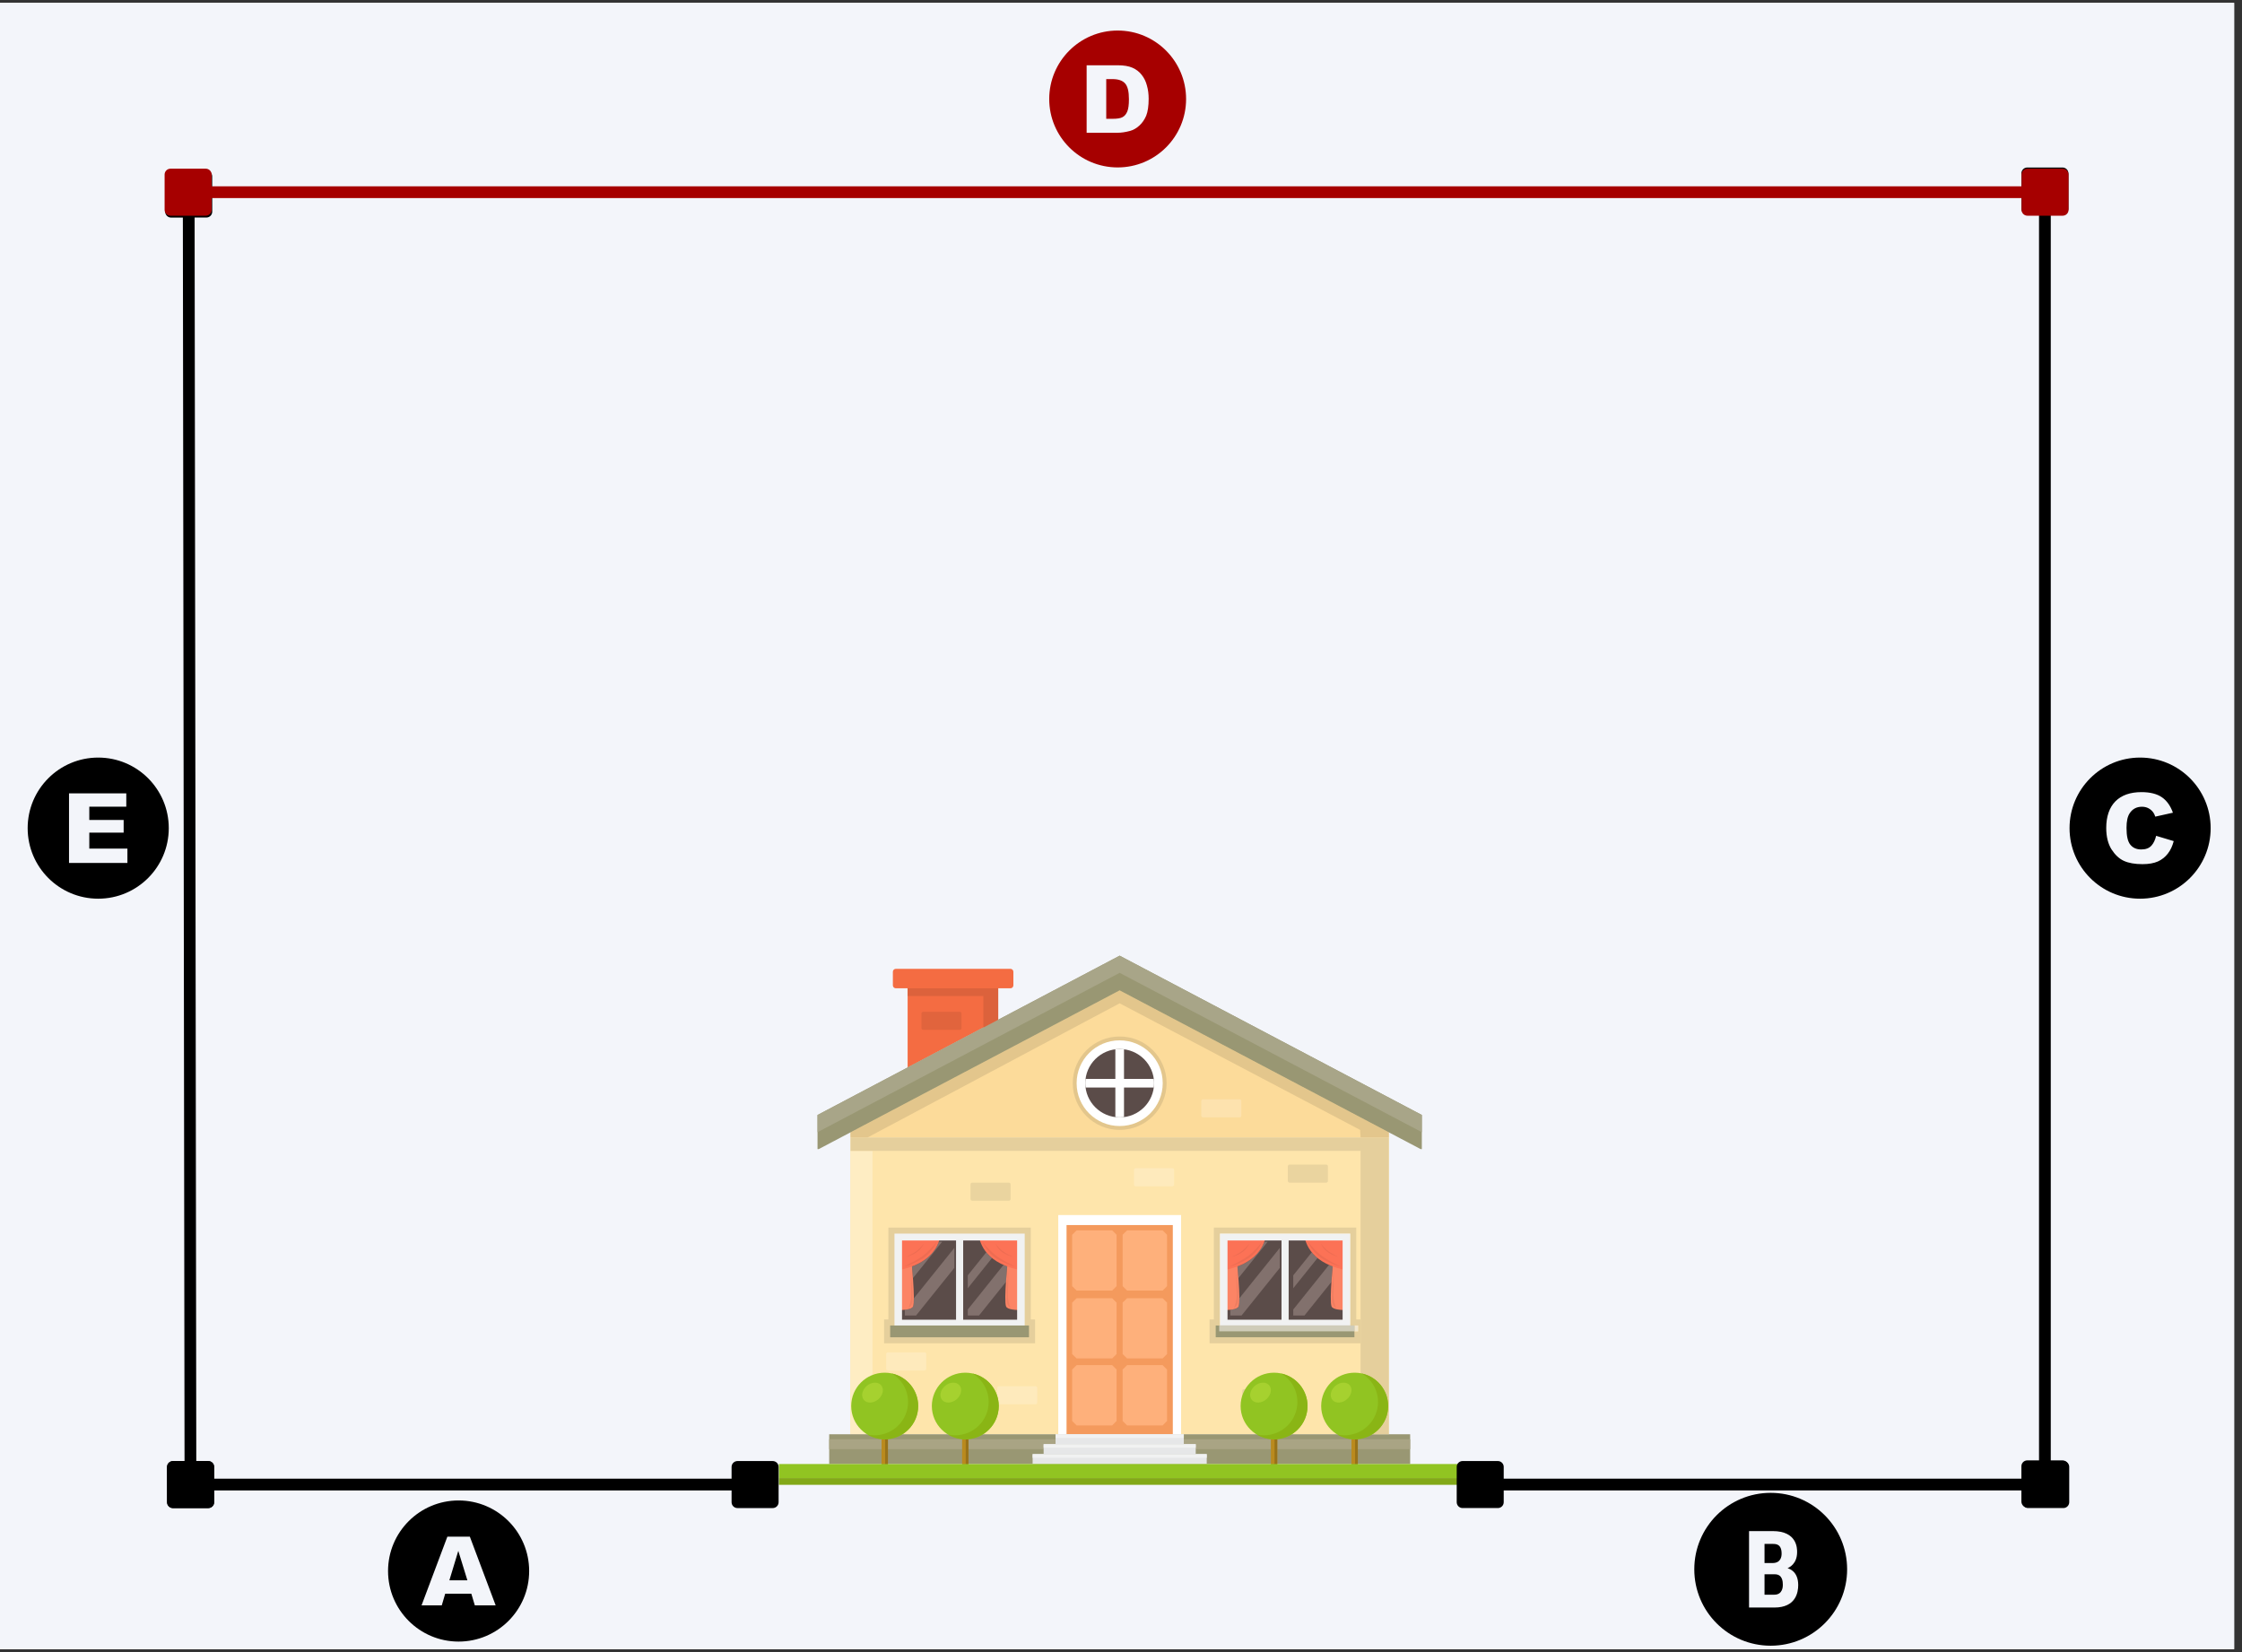 <svg xmlns="http://www.w3.org/2000/svg" xmlns:xlink="http://www.w3.org/1999/xlink" width="190" viewBox="0 0 142.5 105" height="140" preserveAspectRatio="xMidYMid meet"><rect x="0" y="0" width="142.5" height="105" fill="#333333" stroke="none"/><defs><clipPath id="3291b6e284"><path d="M 0 0.184 L 142 0.184 L 142 104.816 L 0 104.816 Z M 0 0.184 " clip-rule="nonzero"></path></clipPath><clipPath id="6f4f6ee986"><path d="M 51 60.738 L 91 60.738 L 91 74 L 51 74 Z M 51 60.738 " clip-rule="nonzero"></path></clipPath><clipPath id="78c7c5aef6"><path d="M 51 60.738 L 91 60.738 L 91 72 L 51 72 Z M 51 60.738 " clip-rule="nonzero"></path></clipPath><clipPath id="8a90b47a5c"><path d="M 49.492 93 L 92.84 93 L 92.84 94 L 49.492 94 Z M 49.492 93 " clip-rule="nonzero"></path></clipPath><clipPath id="53401353ce"><path d="M 49.492 93 L 92.84 93 L 92.84 94.371 L 49.492 94.371 Z M 49.492 93 " clip-rule="nonzero"></path></clipPath><clipPath id="6945d72b74"><path d="M 24.664 95.363 L 33.633 95.363 L 33.633 104.332 L 24.664 104.332 Z M 24.664 95.363 " clip-rule="nonzero"></path></clipPath><clipPath id="1543cc7208"><path d="M 107.688 94.879 L 117.402 94.879 L 117.402 104.594 L 107.688 104.594 Z M 107.688 94.879 " clip-rule="nonzero"></path></clipPath><clipPath id="daea90d631"><path d="M 131.539 48.148 L 140.508 48.148 L 140.508 57.117 L 131.539 57.117 Z M 131.539 48.148 " clip-rule="nonzero"></path></clipPath><clipPath id="31cb7e5ced"><path d="M 66.688 1.941 L 75.656 1.941 L 75.656 10.91 L 66.688 10.91 Z M 66.688 1.941 " clip-rule="nonzero"></path></clipPath><clipPath id="42e8b79e3b"><path d="M 1.758 48.148 L 10.727 48.148 L 10.727 57.117 L 1.758 57.117 Z M 1.758 48.148 " clip-rule="nonzero"></path></clipPath></defs><g clip-path="url(#3291b6e284)"><path fill="#ffffff" d="M 0 0.184 L 142 0.184 L 142 104.816 L 0 104.816 Z M 0 0.184 " fill-opacity="1" fill-rule="nonzero"></path><path fill="#f3f5fa" d="M 0 0.184 L 142 0.184 L 142 104.816 L 0 104.816 Z M 0 0.184 " fill-opacity="1" fill-rule="nonzero"></path></g><path fill="#fee5ab" d="M 54.059 91.16 L 88.273 91.16 L 88.273 72.293 L 54.059 72.293 Z M 54.059 91.16 " fill-opacity="1" fill-rule="nonzero"></path><path fill="#e5cf9c" d="M 86.477 85.375 L 76.879 85.375 L 76.879 83.859 L 77.152 83.859 L 77.152 78.02 L 86.203 78.02 L 86.203 83.859 L 86.477 83.859 L 86.477 85.375 M 77.266 84.242 L 77.266 84.992 L 86.09 84.992 L 86.09 84.613 L 86.32 84.613 L 86.32 84.242 L 85.82 84.242 L 85.82 78.402 L 77.539 78.402 L 77.539 84.242 L 77.266 84.242 " fill-opacity="1" fill-rule="nonzero"></path><path fill="#feedc3" d="M 54.059 91.156 L 55.457 91.156 L 55.457 73.145 L 54.059 73.145 Z M 54.059 91.156 " fill-opacity="1" fill-rule="nonzero"></path><path fill="#fcdb9a" d="M 54.059 71.238 L 54.059 72.293 L 88.273 72.293 L 88.273 71.238 L 71.164 62.215 L 54.059 71.238 " fill-opacity="1" fill-rule="nonzero"></path><path fill="#999773" d="M 52.703 93.047 L 89.629 93.047 L 89.629 91.156 L 52.703 91.156 Z M 52.703 93.047 " fill-opacity="1" fill-rule="nonzero"></path><path fill="#a9a484" d="M 89.629 92.102 L 86.301 92.102 L 86.301 91.473 L 89.629 91.473 L 89.629 92.102 M 85.898 92.102 L 81.18 92.102 L 81.18 91.473 L 85.898 91.473 L 85.898 92.102 M 80.777 92.102 L 61.555 92.102 L 61.555 91.473 L 80.777 91.473 L 80.777 92.102 M 61.152 92.102 L 56.434 92.102 L 56.434 91.473 L 61.152 91.473 L 61.152 92.102 M 56.031 92.102 L 52.703 92.102 L 52.703 91.473 L 56.031 91.473 L 56.031 92.102 " fill-opacity="1" fill-rule="nonzero"></path><path fill="#e5cf9c" d="M 88.273 91.156 L 86.477 91.156 L 86.477 73.145 L 54.059 73.145 L 54.059 72.293 L 88.273 72.293 L 88.273 91.156 " fill-opacity="1" fill-rule="nonzero"></path><path fill="#e3c68c" d="M 88.273 72.293 L 86.477 72.293 L 86.449 71.812 L 71.164 63.766 L 55.141 72.293 L 54.059 72.293 L 54.059 71.969 L 71.164 62.945 L 88.273 71.969 L 88.273 72.293 " fill-opacity="1" fill-rule="nonzero"></path><path fill="#ffffff" d="M 75.07 77.223 L 67.262 77.223 L 67.262 91.156 L 75.07 91.156 L 75.07 77.223 " fill-opacity="1" fill-rule="nonzero"></path><path fill="#f49a5d" d="M 67.789 91.156 L 67.789 77.859 L 74.543 77.859 L 74.543 91.156 L 67.789 91.156 " fill-opacity="1" fill-rule="nonzero"></path><path fill="#feb07b" d="M 70.688 82.023 L 68.43 82.023 C 68.32 81.914 68.258 81.852 68.145 81.742 L 68.145 78.477 C 68.258 78.363 68.32 78.305 68.43 78.195 L 70.688 78.195 C 70.797 78.305 70.859 78.363 70.969 78.477 L 70.969 81.742 C 70.859 81.852 70.797 81.914 70.688 82.023 " fill-opacity="1" fill-rule="nonzero"></path><path fill="#feb07b" d="M 73.895 82.023 L 71.637 82.023 C 71.523 81.914 71.461 81.852 71.352 81.742 L 71.352 78.477 C 71.461 78.363 71.523 78.305 71.637 78.195 L 73.895 78.195 C 74.004 78.305 74.066 78.363 74.176 78.477 L 74.176 81.742 C 74.066 81.852 74.004 81.914 73.895 82.023 " fill-opacity="1" fill-rule="nonzero"></path><path fill="#feb07b" d="M 70.688 86.336 L 68.43 86.336 C 68.32 86.227 68.258 86.168 68.145 86.059 L 68.145 82.789 C 68.258 82.68 68.32 82.617 68.43 82.508 L 70.688 82.508 C 70.797 82.617 70.859 82.68 70.969 82.789 L 70.969 86.059 C 70.859 86.168 70.797 86.227 70.688 86.336 " fill-opacity="1" fill-rule="nonzero"></path><path fill="#feb07b" d="M 73.895 86.336 L 71.637 86.336 C 71.523 86.227 71.461 86.168 71.352 86.059 L 71.352 82.789 C 71.461 82.68 71.523 82.617 71.637 82.508 L 73.895 82.508 C 74.004 82.617 74.066 82.68 74.176 82.789 L 74.176 86.059 C 74.066 86.168 74.004 86.227 73.895 86.336 " fill-opacity="1" fill-rule="nonzero"></path><path fill="#feb07b" d="M 70.688 90.594 L 68.43 90.594 C 68.32 90.484 68.258 90.422 68.145 90.312 L 68.145 87.043 C 68.258 86.934 68.32 86.871 68.43 86.762 L 70.688 86.762 C 70.797 86.871 70.859 86.934 70.969 87.043 L 70.969 90.312 C 70.859 90.422 70.797 90.484 70.688 90.594 " fill-opacity="1" fill-rule="nonzero"></path><path fill="#feb07b" d="M 73.895 90.594 L 71.637 90.594 C 71.523 90.484 71.461 90.422 71.352 90.312 L 71.352 87.043 C 71.461 86.934 71.523 86.871 71.637 86.762 L 73.895 86.762 C 74.004 86.871 74.066 86.934 74.176 87.043 L 74.176 90.312 C 74.066 90.422 74.004 90.484 73.895 90.594 " fill-opacity="1" fill-rule="nonzero"></path><path fill="#e6e7e8" d="M 76.699 92.418 L 65.633 92.418 L 65.633 93.047 L 76.699 93.047 L 76.699 92.418 " fill-opacity="1" fill-rule="nonzero"></path><path fill="#f1f2f2" d="M 76.699 92.418 L 65.633 92.418 L 65.633 92.652 L 76.699 92.652 L 76.699 92.418 " fill-opacity="1" fill-rule="nonzero"></path><path fill="#e6e7e8" d="M 76 91.785 L 66.332 91.785 L 66.332 92.418 L 76 92.418 L 76 91.785 " fill-opacity="1" fill-rule="nonzero"></path><path fill="#f1f2f2" d="M 76 91.785 L 66.332 91.785 L 66.332 92.008 L 76 92.008 L 76 91.785 " fill-opacity="1" fill-rule="nonzero"></path><path fill="#e6e7e8" d="M 75.242 91.156 L 67.09 91.156 L 67.09 91.785 L 75.242 91.785 L 75.242 91.156 " fill-opacity="1" fill-rule="nonzero"></path><path fill="#f1f2f2" d="M 75.242 91.156 L 67.09 91.156 L 67.09 91.391 L 75.242 91.391 L 75.242 91.156 " fill-opacity="1" fill-rule="nonzero"></path><path fill="#f46c42" d="M 63.445 64.809 L 63.445 62.215 L 57.688 62.215 L 57.688 67.848 L 63.445 64.809 " fill-opacity="1" fill-rule="nonzero"></path><g clip-path="url(#6f4f6ee986)"><path fill="#999773" d="M 71.164 60.738 L 51.961 70.863 L 51.961 73.031 L 52.039 73.031 L 71.164 62.945 L 90.293 73.031 L 90.371 73.031 L 90.371 70.863 L 71.164 60.738 " fill-opacity="1" fill-rule="nonzero"></path></g><g clip-path="url(#78c7c5aef6)"><path fill="#a8a588" d="M 71.164 60.738 L 51.961 70.863 L 51.961 71.957 L 71.164 61.828 L 90.371 71.957 L 90.371 70.863 L 71.164 60.738 " fill-opacity="1" fill-rule="nonzero"></path></g><path fill="#e6e7e8" d="M 63.445 64.809 L 63.445 62.215 L 57.688 62.215 L 63.445 62.215 L 63.445 64.809 " fill-opacity="1" fill-rule="nonzero"></path><path fill="#dc623c" d="M 62.5 65.309 L 62.5 63.305 L 57.688 63.305 L 57.688 62.215 L 63.445 62.215 L 63.445 64.809 L 62.5 65.309 " fill-opacity="1" fill-rule="nonzero"></path><path fill="#8a8969" d="M 62.5 65.309 L 63.445 64.809 L 62.5 65.309 " fill-opacity="1" fill-rule="nonzero"></path><path fill="#98957c" d="M 62.5 65.309 L 63.445 64.809 L 62.5 65.309 " fill-opacity="1" fill-rule="nonzero"></path><path fill="#f46c42" d="M 64.223 62.812 L 56.941 62.812 C 56.836 62.812 56.75 62.73 56.75 62.625 L 56.75 61.762 C 56.75 61.656 56.836 61.574 56.941 61.574 L 64.223 61.574 C 64.324 61.574 64.41 61.656 64.41 61.762 L 64.41 62.625 C 64.41 62.73 64.324 62.812 64.223 62.812 " fill-opacity="1" fill-rule="nonzero"></path><path fill="#e5cf9c" d="M 65.789 85.375 L 56.191 85.375 L 56.191 83.859 L 56.465 83.859 L 56.465 78.02 L 65.516 78.02 L 65.516 83.859 L 65.789 83.859 L 65.789 85.375 M 57.117 83.262 L 57.117 84.117 L 64.867 84.117 L 64.867 83.262 C 64.883 83.262 64.898 83.262 64.918 83.262 C 64.957 83.262 65 83.262 65.039 83.262 L 65.039 78.465 L 62.207 78.465 C 62.211 78.504 62.215 78.543 62.223 78.59 L 59.754 78.59 C 59.762 78.543 59.77 78.504 59.773 78.465 L 56.938 78.465 L 56.938 83.262 C 56.98 83.262 57.02 83.262 57.062 83.262 C 57.082 83.262 57.098 83.262 57.117 83.262 " fill-opacity="1" fill-rule="nonzero"></path><path fill="#5b4c49" d="M 77.805 84.117 L 85.555 84.117 L 85.555 78.59 L 77.805 78.59 Z M 77.805 84.117 " fill-opacity="1" fill-rule="nonzero"></path><path fill="#82716d" d="M 78.91 83.609 L 78.199 83.609 L 78.199 83.242 C 78.465 83.215 78.672 83.152 78.723 83.031 C 78.758 82.945 78.77 82.758 78.773 82.512 L 81.344 79.312 L 81.344 80.582 L 78.91 83.609 " fill-opacity="1" fill-rule="nonzero"></path><path fill="#82716d" d="M 78.711 81.234 C 78.691 80.957 78.668 80.699 78.652 80.492 L 78.652 80.488 C 79.738 80.082 80.176 79.426 80.355 78.922 L 80.57 78.922 L 78.711 81.234 " fill-opacity="1" fill-rule="nonzero"></path><path fill="#82716d" d="M 82.91 83.609 L 82.199 83.609 L 82.199 83.227 L 84.469 80.395 C 84.543 80.43 84.621 80.461 84.703 80.492 C 84.68 80.754 84.648 81.109 84.625 81.473 L 82.91 83.609 " fill-opacity="1" fill-rule="nonzero"></path><path fill="#82716d" d="M 82.199 81.875 L 82.199 81.055 L 83.375 79.59 C 83.477 79.711 83.598 79.836 83.742 79.953 L 82.199 81.875 " fill-opacity="1" fill-rule="nonzero"></path><path fill="#fc8465" d="M 77.625 83.262 C 78.105 83.27 78.641 83.234 78.723 83.031 C 78.879 82.648 78.609 80.062 78.609 80.062 C 78.555 79.266 78.41 78.77 78.238 78.465 L 77.625 78.465 L 77.625 83.262 " fill-opacity="1" fill-rule="nonzero"></path><path fill="#fc7256" d="M 80.461 78.465 L 77.625 78.465 L 77.625 80.758 C 79.988 80.363 80.398 79.031 80.461 78.465 " fill-opacity="1" fill-rule="nonzero"></path><path fill="#ee7d60" d="M 78.434 83.117 C 78.434 83.117 78.633 82.711 78.605 82.207 C 78.582 81.703 78.578 80.758 78.578 80.758 C 78.578 80.758 78.754 82.582 78.664 82.828 C 78.574 83.078 78.434 83.117 78.434 83.117 " fill-opacity="1" fill-rule="nonzero"></path><path fill="#ee6c52" d="M 78.145 80.496 C 78.145 80.496 79.051 80.078 79.48 79.707 C 79.906 79.34 80.227 78.922 80.227 78.922 C 80.227 78.922 79.941 79.609 79.32 79.992 C 78.703 80.375 78.145 80.496 78.145 80.496 " fill-opacity="1" fill-rule="nonzero"></path><path fill="#ee6c52" d="M 78.285 79.883 C 78.285 79.883 78.773 79.66 79.004 79.461 C 79.234 79.262 79.406 79.035 79.406 79.035 C 79.406 79.035 79.254 79.406 78.918 79.613 C 78.586 79.82 78.285 79.883 78.285 79.883 " fill-opacity="1" fill-rule="nonzero"></path><path fill="#fc8465" d="M 85.73 83.262 C 85.246 83.27 84.715 83.234 84.633 83.031 C 84.477 82.648 84.746 80.062 84.746 80.062 C 84.801 79.266 84.945 78.77 85.117 78.465 L 85.73 78.465 L 85.73 83.262 " fill-opacity="1" fill-rule="nonzero"></path><path fill="#fc7256" d="M 82.895 78.465 L 85.73 78.465 L 85.73 80.758 C 83.363 80.363 82.957 79.031 82.895 78.465 " fill-opacity="1" fill-rule="nonzero"></path><path fill="#ee7d60" d="M 84.922 83.117 C 84.922 83.117 84.777 83.078 84.691 82.828 C 84.602 82.582 84.773 80.758 84.773 80.758 C 84.773 80.758 84.773 81.703 84.746 82.207 C 84.723 82.711 84.922 83.117 84.922 83.117 " fill-opacity="1" fill-rule="nonzero"></path><path fill="#ee6c52" d="M 85.207 80.496 C 85.207 80.496 84.652 80.375 84.031 79.992 C 83.41 79.609 83.125 78.922 83.125 78.922 C 83.125 78.922 83.449 79.34 83.875 79.707 C 84.305 80.078 85.207 80.496 85.207 80.496 " fill-opacity="1" fill-rule="nonzero"></path><path fill="#ee6c52" d="M 85.07 79.883 C 85.07 79.883 84.77 79.82 84.438 79.613 C 84.102 79.406 83.949 79.035 83.949 79.035 C 83.949 79.035 84.121 79.262 84.352 79.461 C 84.582 79.66 85.07 79.883 85.07 79.883 " fill-opacity="1" fill-rule="nonzero"></path><path fill="#f1f2f2" d="M 85.336 83.875 L 81.906 83.875 L 81.906 78.84 L 85.336 78.84 L 85.336 83.875 M 81.453 83.875 L 78.02 83.875 L 78.02 78.84 L 81.453 78.84 L 81.453 83.875 M 77.539 78.402 L 77.539 84.305 L 85.82 84.305 L 85.82 78.402 L 77.539 78.402 " fill-opacity="1" fill-rule="nonzero"></path><path fill="#999773" d="M 77.266 84.992 L 86.09 84.992 L 86.09 84.242 L 77.266 84.242 Z M 77.266 84.992 " fill-opacity="1" fill-rule="nonzero"></path><path fill="#5b4c49" d="M 57.117 84.117 L 64.867 84.117 L 64.867 78.59 L 57.117 78.59 Z M 57.117 84.117 " fill-opacity="1" fill-rule="nonzero"></path><path fill="#82716d" d="M 58.223 83.609 L 57.512 83.609 L 57.512 83.242 C 57.773 83.215 57.984 83.152 58.035 83.031 C 58.07 82.945 58.082 82.758 58.086 82.512 L 60.656 79.312 L 60.656 80.582 L 58.223 83.609 " fill-opacity="1" fill-rule="nonzero"></path><path fill="#82716d" d="M 58.023 81.234 C 58.004 80.957 57.98 80.699 57.965 80.492 L 57.965 80.488 C 59.051 80.082 59.488 79.426 59.668 78.922 L 59.883 78.922 L 58.023 81.234 " fill-opacity="1" fill-rule="nonzero"></path><path fill="#82716d" d="M 62.223 83.609 L 61.512 83.609 L 61.512 83.227 L 63.781 80.395 C 63.855 80.43 63.934 80.461 64.016 80.492 C 63.992 80.754 63.961 81.109 63.938 81.473 L 62.223 83.609 " fill-opacity="1" fill-rule="nonzero"></path><path fill="#82716d" d="M 61.512 81.875 L 61.512 81.055 L 62.688 79.59 C 62.789 79.711 62.91 79.836 63.051 79.953 L 61.512 81.875 " fill-opacity="1" fill-rule="nonzero"></path><path fill="#fc8465" d="M 56.938 83.262 C 57.418 83.27 57.953 83.234 58.035 83.031 C 58.191 82.648 57.922 80.062 57.922 80.062 C 57.867 79.266 57.723 78.77 57.551 78.465 L 56.938 78.465 L 56.938 83.262 " fill-opacity="1" fill-rule="nonzero"></path><path fill="#fc7256" d="M 59.773 78.465 L 56.938 78.465 L 56.938 80.758 C 59.301 80.363 59.711 79.031 59.773 78.465 " fill-opacity="1" fill-rule="nonzero"></path><path fill="#ee7d60" d="M 57.746 83.117 C 57.746 83.117 57.945 82.711 57.918 82.207 C 57.895 81.703 57.891 80.758 57.891 80.758 C 57.891 80.758 58.066 82.582 57.977 82.828 C 57.887 83.078 57.746 83.117 57.746 83.117 " fill-opacity="1" fill-rule="nonzero"></path><path fill="#ee6c52" d="M 57.457 80.496 C 57.457 80.496 58.363 80.078 58.793 79.707 C 59.219 79.34 59.539 78.922 59.539 78.922 C 59.539 78.922 59.254 79.609 58.633 79.992 C 58.016 80.375 57.457 80.496 57.457 80.496 " fill-opacity="1" fill-rule="nonzero"></path><path fill="#ee6c52" d="M 57.598 79.883 C 57.598 79.883 58.086 79.66 58.316 79.461 C 58.547 79.262 58.719 79.035 58.719 79.035 C 58.719 79.035 58.566 79.406 58.23 79.613 C 57.898 79.82 57.598 79.883 57.598 79.883 " fill-opacity="1" fill-rule="nonzero"></path><path fill="#fc8465" d="M 65.039 83.262 C 64.559 83.27 64.027 83.234 63.945 83.031 C 63.789 82.648 64.059 80.062 64.059 80.062 C 64.113 79.266 64.258 78.77 64.43 78.465 L 65.039 78.465 L 65.039 83.262 " fill-opacity="1" fill-rule="nonzero"></path><path fill="#fc7256" d="M 62.207 78.465 L 65.039 78.465 L 65.039 80.758 C 62.676 80.363 62.27 79.031 62.207 78.465 " fill-opacity="1" fill-rule="nonzero"></path><path fill="#ee7d60" d="M 64.234 83.117 C 64.234 83.117 64.09 83.078 64.004 82.828 C 63.914 82.582 64.086 80.758 64.086 80.758 C 64.086 80.758 64.086 81.703 64.059 82.207 C 64.035 82.711 64.234 83.117 64.234 83.117 " fill-opacity="1" fill-rule="nonzero"></path><path fill="#ee6c52" d="M 64.52 80.496 C 64.52 80.496 63.965 80.375 63.344 79.992 C 62.723 79.609 62.438 78.922 62.438 78.922 C 62.438 78.922 62.762 79.34 63.188 79.707 C 63.617 80.078 64.52 80.496 64.52 80.496 " fill-opacity="1" fill-rule="nonzero"></path><path fill="#ee6c52" d="M 64.383 79.883 C 64.383 79.883 64.082 79.82 63.746 79.613 C 63.414 79.406 63.262 79.035 63.262 79.035 C 63.262 79.035 63.434 79.262 63.664 79.461 C 63.895 79.66 64.383 79.883 64.383 79.883 " fill-opacity="1" fill-rule="nonzero"></path><path fill="#f1f2f2" d="M 64.648 83.875 L 61.219 83.875 L 61.219 78.84 L 64.648 78.84 Z M 60.766 83.875 L 57.332 83.875 L 57.332 78.84 L 60.766 78.84 Z M 56.852 78.402 L 56.852 84.305 L 65.129 84.305 L 65.129 78.402 L 56.852 78.402 " fill-opacity="1" fill-rule="nonzero"></path><path fill="#999773" d="M 65.402 84.992 L 56.578 84.992 L 56.578 84.242 L 65.402 84.242 L 65.402 84.992 " fill-opacity="1" fill-rule="nonzero"></path><path fill="#f3e7cd" d="M 86.09 84.613 L 86.32 84.613 L 86.32 84.242 L 86.09 84.242 Z M 86.09 84.613 " fill-opacity="1" fill-rule="nonzero"></path><path fill="#cfccb9" d="M 77.492 84.613 L 86.09 84.613 L 86.09 84.242 L 77.492 84.242 Z M 77.492 84.613 " fill-opacity="1" fill-rule="nonzero"></path><path fill="#e3c68c" d="M 71.164 71.812 C 69.52 71.812 68.184 70.48 68.184 68.844 C 68.184 67.203 69.52 65.875 71.164 65.875 C 72.812 65.875 74.148 67.203 74.148 68.844 C 74.148 70.48 72.812 71.812 71.164 71.812 " fill-opacity="1" fill-rule="nonzero"></path><path fill="#ffffff" d="M 73.902 68.844 C 73.902 70.348 72.676 71.566 71.164 71.566 C 69.652 71.566 68.43 70.348 68.43 68.844 C 68.43 67.34 69.652 66.121 71.164 66.121 C 72.676 66.121 73.902 67.34 73.902 68.844 " fill-opacity="1" fill-rule="nonzero"></path><path fill="#5b4c49" d="M 73.352 68.844 C 73.352 70.043 72.371 71.016 71.164 71.016 C 69.961 71.016 68.98 70.043 68.98 68.844 C 68.98 67.645 69.961 66.672 71.164 66.672 C 72.371 66.672 73.352 67.645 73.352 68.844 " fill-opacity="1" fill-rule="nonzero"></path><path fill="#ffffff" d="M 71.441 66.688 C 71.352 66.68 71.258 66.672 71.164 66.672 C 71.074 66.672 70.98 66.68 70.891 66.688 L 70.891 68.57 L 69 68.57 C 68.988 68.66 68.98 68.75 68.98 68.844 C 68.98 68.934 68.988 69.027 69 69.117 L 70.891 69.117 L 70.891 70.996 C 70.98 71.008 71.074 71.016 71.164 71.016 C 71.258 71.016 71.352 71.008 71.441 70.996 L 71.441 69.117 L 73.332 69.117 C 73.344 69.027 73.352 68.934 73.352 68.844 C 73.352 68.75 73.344 68.66 73.332 68.57 L 71.441 68.57 L 71.441 66.688 " fill-opacity="1" fill-rule="nonzero"></path><path fill="#feeabc" d="M 58.762 87.098 L 56.438 87.098 C 56.375 87.098 56.324 87.047 56.324 86.988 L 56.324 86.059 C 56.324 86 56.375 85.949 56.438 85.949 L 58.762 85.949 C 58.82 85.949 58.871 86 58.871 86.059 L 58.871 86.988 C 58.871 87.047 58.82 87.098 58.762 87.098 " fill-opacity="1" fill-rule="nonzero"></path><path fill="#feeabc" d="M 65.816 89.25 L 63.492 89.25 C 63.43 89.25 63.379 89.203 63.379 89.141 L 63.379 88.215 C 63.379 88.152 63.43 88.102 63.492 88.102 L 65.816 88.102 C 65.879 88.102 65.926 88.152 65.926 88.215 L 65.926 89.141 C 65.926 89.203 65.879 89.25 65.816 89.25 " fill-opacity="1" fill-rule="nonzero"></path><path fill="#fde2ae" d="M 78.789 71.016 L 76.465 71.016 C 76.402 71.016 76.352 70.965 76.352 70.902 L 76.352 69.977 C 76.352 69.914 76.402 69.867 76.465 69.867 L 78.789 69.867 C 78.852 69.867 78.898 69.914 78.898 69.977 L 78.898 70.902 C 78.898 70.965 78.852 71.016 78.789 71.016 " fill-opacity="1" fill-rule="nonzero"></path><path fill="#feeabc" d="M 74.512 75.398 L 72.188 75.398 C 72.125 75.398 72.074 75.348 72.074 75.285 L 72.074 74.359 C 72.074 74.297 72.125 74.246 72.188 74.246 L 74.512 74.246 C 74.574 74.246 74.625 74.297 74.625 74.359 L 74.625 75.285 C 74.625 75.348 74.574 75.398 74.512 75.398 " fill-opacity="1" fill-rule="nonzero"></path><path fill="#ead49f" d="M 64.121 76.312 L 61.797 76.312 C 61.734 76.312 61.684 76.266 61.684 76.203 L 61.684 75.277 C 61.684 75.215 61.734 75.164 61.797 75.164 L 64.121 75.164 C 64.184 75.164 64.234 75.215 64.234 75.277 L 64.234 76.203 C 64.234 76.266 64.184 76.312 64.121 76.312 " fill-opacity="1" fill-rule="nonzero"></path><path fill="#e1643d" d="M 61.004 65.453 L 58.676 65.453 C 58.617 65.453 58.566 65.406 58.566 65.344 L 58.566 64.418 C 58.566 64.355 58.617 64.305 58.676 64.305 L 61.004 64.305 C 61.062 64.305 61.113 64.355 61.113 64.418 L 61.113 65.344 C 61.113 65.406 61.062 65.453 61.004 65.453 " fill-opacity="1" fill-rule="nonzero"></path><path fill="#ead49f" d="M 81.391 89.434 L 79.066 89.434 C 79.004 89.434 78.953 89.383 78.953 89.32 L 78.953 88.395 C 78.953 88.332 79.004 88.285 79.066 88.285 L 81.391 88.285 C 81.453 88.285 81.5 88.332 81.5 88.395 L 81.5 89.32 C 81.5 89.383 81.453 89.434 81.391 89.434 " fill-opacity="1" fill-rule="nonzero"></path><path fill="#ead49f" d="M 84.289 75.164 L 81.965 75.164 C 81.902 75.164 81.852 75.113 81.852 75.055 L 81.852 74.125 C 81.852 74.066 81.902 74.016 81.965 74.016 L 84.289 74.016 C 84.352 74.016 84.402 74.066 84.402 74.125 L 84.402 75.055 C 84.402 75.113 84.352 75.164 84.289 75.164 " fill-opacity="1" fill-rule="nonzero"></path><path fill="#ba8a1e" d="M 85.898 93.773 L 86.301 93.773 L 86.301 90.188 L 85.898 90.188 Z M 85.898 93.773 " fill-opacity="1" fill-rule="nonzero"></path><path fill="#987219" d="M 86.301 93.773 L 86.129 93.773 L 86.129 90.188 L 86.301 90.188 L 86.301 93.773 " fill-opacity="1" fill-rule="nonzero"></path><path fill="#91c422" d="M 88.23 89.359 C 88.23 90.527 87.277 91.477 86.102 91.477 C 84.926 91.477 83.973 90.527 83.973 89.359 C 83.973 88.191 84.926 87.242 86.102 87.242 C 87.277 87.242 88.23 88.191 88.23 89.359 " fill-opacity="1" fill-rule="nonzero"></path><path fill="#8ab515" d="M 86.555 87.293 C 87.172 87.66 87.586 88.332 87.586 89.102 C 87.586 90.273 86.633 91.219 85.457 91.219 C 85.301 91.219 85.148 91.203 85.004 91.172 C 85.324 91.363 85.699 91.477 86.102 91.477 C 87.277 91.477 88.23 90.527 88.23 89.359 C 88.23 88.344 87.512 87.496 86.555 87.293 " fill-opacity="1" fill-rule="nonzero"></path><path fill="#ba8a1e" d="M 80.777 93.773 L 81.18 93.773 L 81.18 90.188 L 80.777 90.188 Z M 80.777 93.773 " fill-opacity="1" fill-rule="nonzero"></path><path fill="#987219" d="M 81.18 93.773 L 81.008 93.773 L 81.008 90.188 L 81.18 90.188 L 81.18 93.773 " fill-opacity="1" fill-rule="nonzero"></path><path fill="#91c422" d="M 83.105 89.359 C 83.105 90.527 82.152 91.477 80.977 91.477 C 79.805 91.477 78.852 90.527 78.852 89.359 C 78.852 88.191 79.805 87.242 80.977 87.242 C 82.152 87.242 83.105 88.191 83.105 89.359 " fill-opacity="1" fill-rule="nonzero"></path><path fill="#8ab515" d="M 81.43 87.293 C 82.047 87.66 82.461 88.332 82.461 89.102 C 82.461 90.273 81.512 91.219 80.336 91.219 C 80.18 91.219 80.027 91.203 79.883 91.172 C 80.203 91.363 80.578 91.477 80.977 91.477 C 82.152 91.477 83.105 90.527 83.105 89.359 C 83.105 88.344 82.387 87.496 81.43 87.293 " fill-opacity="1" fill-rule="nonzero"></path><path fill="#ba8a1e" d="M 61.152 93.773 L 61.555 93.773 L 61.555 90.188 L 61.152 90.188 Z M 61.152 93.773 " fill-opacity="1" fill-rule="nonzero"></path><path fill="#987219" d="M 61.555 93.773 L 61.383 93.773 L 61.383 90.188 L 61.555 90.188 L 61.555 93.773 " fill-opacity="1" fill-rule="nonzero"></path><path fill="#91c422" d="M 63.48 89.359 C 63.48 90.527 62.527 91.477 61.355 91.477 C 60.18 91.477 59.227 90.527 59.227 89.359 C 59.227 88.191 60.18 87.242 61.355 87.242 C 62.527 87.242 63.48 88.191 63.48 89.359 " fill-opacity="1" fill-rule="nonzero"></path><path fill="#8ab515" d="M 61.809 87.293 C 62.426 87.66 62.84 88.332 62.84 89.102 C 62.84 90.273 61.887 91.219 60.711 91.219 C 60.555 91.219 60.402 91.203 60.258 91.172 C 60.578 91.363 60.953 91.477 61.355 91.477 C 62.527 91.477 63.48 90.527 63.48 89.359 C 63.48 88.344 62.766 87.496 61.809 87.293 " fill-opacity="1" fill-rule="nonzero"></path><path fill="#ba8a1e" d="M 56.031 93.773 L 56.434 93.773 L 56.434 90.188 L 56.031 90.188 Z M 56.031 93.773 " fill-opacity="1" fill-rule="nonzero"></path><path fill="#987219" d="M 56.434 93.773 L 56.258 93.773 L 56.258 90.188 L 56.434 90.188 L 56.434 93.773 " fill-opacity="1" fill-rule="nonzero"></path><path fill="#91c422" d="M 58.359 89.359 C 58.359 90.527 57.406 91.477 56.23 91.477 C 55.055 91.477 54.102 90.527 54.102 89.359 C 54.102 88.191 55.055 87.242 56.23 87.242 C 57.406 87.242 58.359 88.191 58.359 89.359 " fill-opacity="1" fill-rule="nonzero"></path><path fill="#8ab515" d="M 56.684 87.293 C 57.301 87.66 57.715 88.332 57.715 89.102 C 57.715 90.273 56.762 91.219 55.59 91.219 C 55.434 91.219 55.281 91.203 55.133 91.172 C 55.457 91.363 55.828 91.477 56.23 91.477 C 57.406 91.477 58.359 90.527 58.359 89.359 C 58.359 88.344 57.641 87.496 56.684 87.293 " fill-opacity="1" fill-rule="nonzero"></path><g clip-path="url(#8a90b47a5c)"><path fill="#91c422" d="M 92.824 93.941 L 49.508 93.941 L 49.508 93.047 L 92.824 93.047 L 92.824 93.941 " fill-opacity="1" fill-rule="nonzero"></path></g><g clip-path="url(#53401353ce)"><path fill="#82a818" d="M 92.824 94.371 L 49.508 94.371 L 49.508 93.941 L 92.824 93.941 L 92.824 94.371 " fill-opacity="1" fill-rule="nonzero"></path></g><path fill="#a6d12f" d="M 80.484 88.934 C 80.18 89.191 79.77 89.211 79.57 88.977 C 79.367 88.742 79.449 88.344 79.75 88.082 C 80.055 87.824 80.461 87.805 80.664 88.039 C 80.867 88.273 80.785 88.672 80.484 88.934 " fill-opacity="1" fill-rule="nonzero"></path><path fill="#a6d12f" d="M 60.801 88.934 C 60.496 89.191 60.086 89.211 59.883 88.977 C 59.684 88.742 59.762 88.344 60.066 88.082 C 60.367 87.824 60.777 87.805 60.98 88.039 C 61.184 88.273 61.102 88.672 60.801 88.934 " fill-opacity="1" fill-rule="nonzero"></path><path fill="#a6d12f" d="M 55.824 88.934 C 55.52 89.191 55.113 89.211 54.91 88.977 C 54.707 88.742 54.789 88.344 55.09 88.082 C 55.395 87.824 55.805 87.805 56.004 88.039 C 56.207 88.273 56.125 88.672 55.824 88.934 " fill-opacity="1" fill-rule="nonzero"></path><path fill="#a6d12f" d="M 85.605 88.934 C 85.305 89.191 84.895 89.211 84.691 88.977 C 84.488 88.742 84.57 88.344 84.871 88.082 C 85.176 87.824 85.586 87.805 85.789 88.039 C 85.988 88.273 85.91 88.672 85.605 88.934 " fill-opacity="1" fill-rule="nonzero"></path><path stroke-linecap="butt" transform="matrix(-0.747, 0, 0, -0.747, 49.488, 94.727)" fill="none" stroke-linejoin="miter" d="M 3.752 0.502 L 48.273 0.502 " stroke="#000000" stroke-width="1" stroke-opacity="1" stroke-miterlimit="4"></path><path stroke-linecap="round" transform="matrix(-0.747, 0, 0, -0.747, 49.488, 94.727)" fill-opacity="1" fill="#000000" fill-rule="nonzero" stroke-linejoin="round" d="M 0.501 -0.998 L 3.502 -0.998 L 3.502 2.002 L 0.501 2.002 Z M 0.501 -0.998 " stroke="#000000" stroke-width="1" stroke-opacity="1" stroke-miterlimit="4"></path><path stroke-linecap="round" transform="matrix(-0.747, 0, 0, -0.747, 49.488, 94.727)" fill-opacity="1" fill="#000000" fill-rule="nonzero" stroke-linejoin="round" d="M 51.518 -0.998 L 48.518 -0.998 L 48.518 2.002 L 51.518 2.002 Z M 51.518 -0.998 " stroke="#000000" stroke-width="1" stroke-opacity="1" stroke-miterlimit="4"></path><path stroke-linecap="butt" transform="matrix(-0.001, -0.747, 0.747, -0.001, 11.733, 95.847)" fill="none" stroke-linejoin="miter" d="M 3.751 0.5 L 110.05 0.499 " stroke="#000000" stroke-width="1" stroke-opacity="1" stroke-miterlimit="4"></path><path stroke-linecap="round" transform="matrix(-0.001, -0.747, 0.747, -0.001, 11.733, 95.847)" fill-opacity="1" fill="#000000" fill-rule="nonzero" stroke-linejoin="round" d="M 0.498 -1 L 3.498 -1 L 3.498 2 L 0.498 2 Z M 0.498 -1 " stroke="#000000" stroke-width="1" stroke-opacity="1" stroke-miterlimit="4"></path><path stroke-linecap="round" transform="matrix(-0.001, -0.747, 0.747, -0.001, 11.733, 95.847)" fill-opacity="1" fill="#000000" fill-rule="nonzero" stroke-linejoin="round" d="M 113.299 -1.001 L 110.299 -1.001 L 110.299 1.999 L 113.299 1.999 Z M 113.299 -1.001 " stroke="#000000" stroke-width="1" stroke-opacity="1" stroke-miterlimit="4"></path><path stroke-linecap="butt" transform="matrix(0, 0.747, -0.747, 0, 130.346, 10.647)" fill="none" stroke-linejoin="miter" d="M 3.75 0.5 L 110.252 0.5 " stroke="#000000" stroke-width="1" stroke-opacity="1" stroke-miterlimit="4"></path><path stroke-linecap="round" transform="matrix(0, 0.747, -0.747, 0, 130.346, 10.647)" fill-opacity="1" fill="#000000" fill-rule="nonzero" stroke-linejoin="round" d="M 0.499 -1 L 3.499 -1 L 3.499 2 L 0.499 2 Z M 0.499 -1 " stroke="#000000" stroke-width="1" stroke-opacity="1" stroke-miterlimit="4"></path><path stroke-linecap="round" transform="matrix(0, 0.747, -0.747, 0, 130.346, 10.647)" fill-opacity="1" fill="#000000" fill-rule="nonzero" stroke-linejoin="round" d="M 113.498 -1 L 110.498 -1 L 110.498 2 L 113.498 2 Z M 113.498 -1 " stroke="#000000" stroke-width="1" stroke-opacity="1" stroke-miterlimit="4"></path><path stroke-linecap="butt" transform="matrix(0.747, 0, 0, 0.747, 10.463, 11.843)" fill="none" stroke-linejoin="miter" d="M 3.75 0.498 L 158.248 0.498 " stroke="#a60000" stroke-width="1" stroke-opacity="1" stroke-miterlimit="4"></path><path stroke-linecap="round" transform="matrix(0.747, 0, 0, 0.747, 10.463, 11.843)" fill-opacity="1" fill="#a60000" fill-rule="nonzero" stroke-linejoin="round" d="M 0.499 -1.002 L 3.499 -1.002 L 3.499 1.998 L 0.499 1.998 Z M 0.499 -1.002 " stroke="#a60000" stroke-width="1" stroke-opacity="1" stroke-miterlimit="4"></path><path stroke-linecap="round" transform="matrix(0.747, 0, 0, 0.747, 10.463, 11.843)" fill-opacity="1" fill="#a60000" fill-rule="nonzero" stroke-linejoin="round" d="M 161.499 -1.002 L 158.499 -1.002 L 158.499 1.998 L 161.499 1.998 Z M 161.499 -1.002 " stroke="#a60000" stroke-width="1" stroke-opacity="1" stroke-miterlimit="4"></path><path stroke-linecap="butt" transform="matrix(0.747, 0, 0, 0.747, 92.589, 93.979)" fill="none" stroke-linejoin="miter" d="M 3.749 0.498 L 48.364 0.498 " stroke="#000000" stroke-width="1" stroke-opacity="1" stroke-miterlimit="4"></path><path stroke-linecap="round" transform="matrix(0.747, 0, 0, 0.747, 92.589, 93.979)" fill-opacity="1" fill="#000000" fill-rule="nonzero" stroke-linejoin="round" d="M 0.498 -1.002 L 3.498 -1.002 L 3.498 1.998 L 0.498 1.998 Z M 0.498 -1.002 " stroke="#000000" stroke-width="1" stroke-opacity="1" stroke-miterlimit="4"></path><path stroke-linecap="round" transform="matrix(0.747, 0, 0, 0.747, 92.589, 93.979)" fill-opacity="1" fill="#000000" fill-rule="nonzero" stroke-linejoin="round" d="M 51.615 -1.002 L 48.614 -1.002 L 48.614 1.998 L 51.615 1.998 Z M 51.615 -1.002 " stroke="#000000" stroke-width="1" stroke-opacity="1" stroke-miterlimit="4"></path><g clip-path="url(#6945d72b74)"><path fill="#000000" d="M 29.148 104.332 C 31.625 104.332 33.633 102.324 33.633 99.848 C 33.633 97.371 31.625 95.363 29.148 95.363 C 26.672 95.363 24.664 97.371 24.664 99.848 C 24.664 102.324 26.672 104.332 29.148 104.332 Z M 28.434 97.664 L 29.863 97.664 L 31.504 102.031 L 30.18 102.031 L 29.957 101.289 L 28.297 101.289 L 28.078 102.031 L 26.793 102.031 Z M 29.707 100.438 L 28.562 100.438 L 29.129 98.566 Z M 29.707 100.438 " fill-opacity="1" fill-rule="nonzero"></path></g><path fill="#000000" d="M 113.238 98.742 C 113.238 98.125 112.871 98.125 112.672 98.125 L 112.152 98.125 L 112.152 99.34 L 112.66 99.34 C 113.184 99.34 113.238 98.938 113.238 98.742 Z M 113.238 98.742 " fill-opacity="1" fill-rule="nonzero"></path><path fill="#000000" d="M 112.812 100.055 L 112.152 100.055 L 112.152 101.352 L 112.777 101.352 C 113.316 101.352 113.316 100.816 113.316 100.727 C 113.316 100.52 113.293 100.055 112.812 100.055 Z M 112.812 100.055 " fill-opacity="1" fill-rule="nonzero"></path><g clip-path="url(#1543cc7208)"><path fill="#000000" d="M 112.543 94.879 C 109.859 94.879 107.688 97.055 107.688 99.738 C 107.688 102.422 109.859 104.594 112.543 104.594 C 115.227 104.594 117.402 102.422 117.402 99.738 C 117.402 97.055 115.227 94.879 112.543 94.879 Z M 112.777 102.168 L 111.168 102.168 L 111.168 97.309 L 112.672 97.309 C 114.227 97.309 114.223 98.414 114.223 98.641 C 114.223 99.402 113.719 99.621 113.613 99.668 C 113.734 99.703 114.293 99.875 114.293 100.738 C 114.293 101.211 114.141 102.168 112.777 102.168 Z M 112.777 102.168 " fill-opacity="1" fill-rule="nonzero"></path></g><g clip-path="url(#daea90d631)"><path fill="#000000" d="M 136.023 48.148 C 133.547 48.148 131.539 50.156 131.539 52.633 C 131.539 55.109 133.547 57.117 136.023 57.117 C 138.5 57.117 140.508 55.109 140.508 52.633 C 140.508 50.156 138.5 48.148 136.023 48.148 Z M 137.793 54.242 C 137.625 54.465 137.406 54.637 137.156 54.75 C 136.902 54.863 136.57 54.922 136.176 54.922 C 135.691 54.922 135.293 54.852 134.988 54.711 C 134.688 54.574 134.426 54.324 134.203 53.977 C 133.984 53.625 133.871 53.172 133.871 52.621 C 133.871 51.891 134.07 51.32 134.453 50.93 C 134.84 50.539 135.398 50.344 136.109 50.344 C 136.664 50.344 137.109 50.457 137.422 50.68 C 137.723 50.891 137.957 51.219 138.109 51.652 L 136.988 51.902 C 136.949 51.781 136.906 51.695 136.859 51.633 C 136.777 51.52 136.672 51.43 136.551 51.367 C 136.43 51.305 136.293 51.273 136.141 51.273 C 135.805 51.273 135.543 51.41 135.363 51.684 C 135.227 51.883 135.16 52.195 135.16 52.613 C 135.16 53.133 135.238 53.484 135.402 53.684 C 135.566 53.887 135.797 53.988 136.094 53.988 C 136.387 53.988 136.598 53.906 136.746 53.742 C 136.879 53.594 136.98 53.387 137.043 53.121 L 138.16 53.457 C 138.078 53.77 137.957 54.031 137.793 54.242 Z M 137.793 54.242 " fill-opacity="1" fill-rule="nonzero"></path></g><g clip-path="url(#31cb7e5ced)"><path fill="#a60000" d="M 71.039 1.941 C 68.637 1.941 66.688 3.891 66.688 6.293 C 66.688 8.695 68.637 10.641 71.039 10.641 C 73.441 10.641 75.387 8.695 75.387 6.293 C 75.387 3.891 73.441 1.941 71.039 1.941 Z M 72.852 7.352 C 72.746 7.602 72.602 7.812 72.418 7.98 C 72.234 8.148 72.039 8.262 71.828 8.32 C 71.535 8.398 71.27 8.438 71.031 8.438 L 69.066 8.438 L 69.066 4.148 L 71.031 4.148 C 71.422 4.148 71.738 4.199 71.977 4.305 C 72.211 4.406 72.41 4.559 72.562 4.754 C 72.719 4.949 72.832 5.18 72.898 5.438 C 72.973 5.699 73.008 5.98 73.008 6.277 C 73.008 6.738 72.953 7.098 72.852 7.352 Z M 71.512 5.305 C 71.676 5.492 71.754 5.816 71.754 6.305 C 71.754 6.668 71.719 6.926 71.648 7.09 C 71.574 7.262 71.473 7.383 71.34 7.449 C 71.211 7.52 71.004 7.551 70.707 7.551 L 70.312 7.551 L 70.312 5.027 L 70.711 5.027 C 71.082 5.027 71.352 5.121 71.512 5.305 Z M 71.512 5.305 " fill-opacity="1" fill-rule="nonzero"></path></g><g clip-path="url(#42e8b79e3b)"><path fill="#000000" d="M 6.242 48.148 C 3.766 48.148 1.758 50.156 1.758 52.633 C 1.758 55.109 3.766 57.117 6.242 57.117 C 8.719 57.117 10.727 55.109 10.727 52.633 C 10.727 50.156 8.719 48.148 6.242 48.148 Z M 8.098 54.844 L 4.387 54.844 L 4.387 50.422 L 8.027 50.422 L 8.027 51.27 L 5.676 51.27 L 5.676 52.113 L 7.859 52.113 L 7.859 52.918 L 5.676 52.918 L 5.676 53.934 L 8.098 53.934 Z M 8.098 54.844 " fill-opacity="1" fill-rule="nonzero"></path></g></svg>